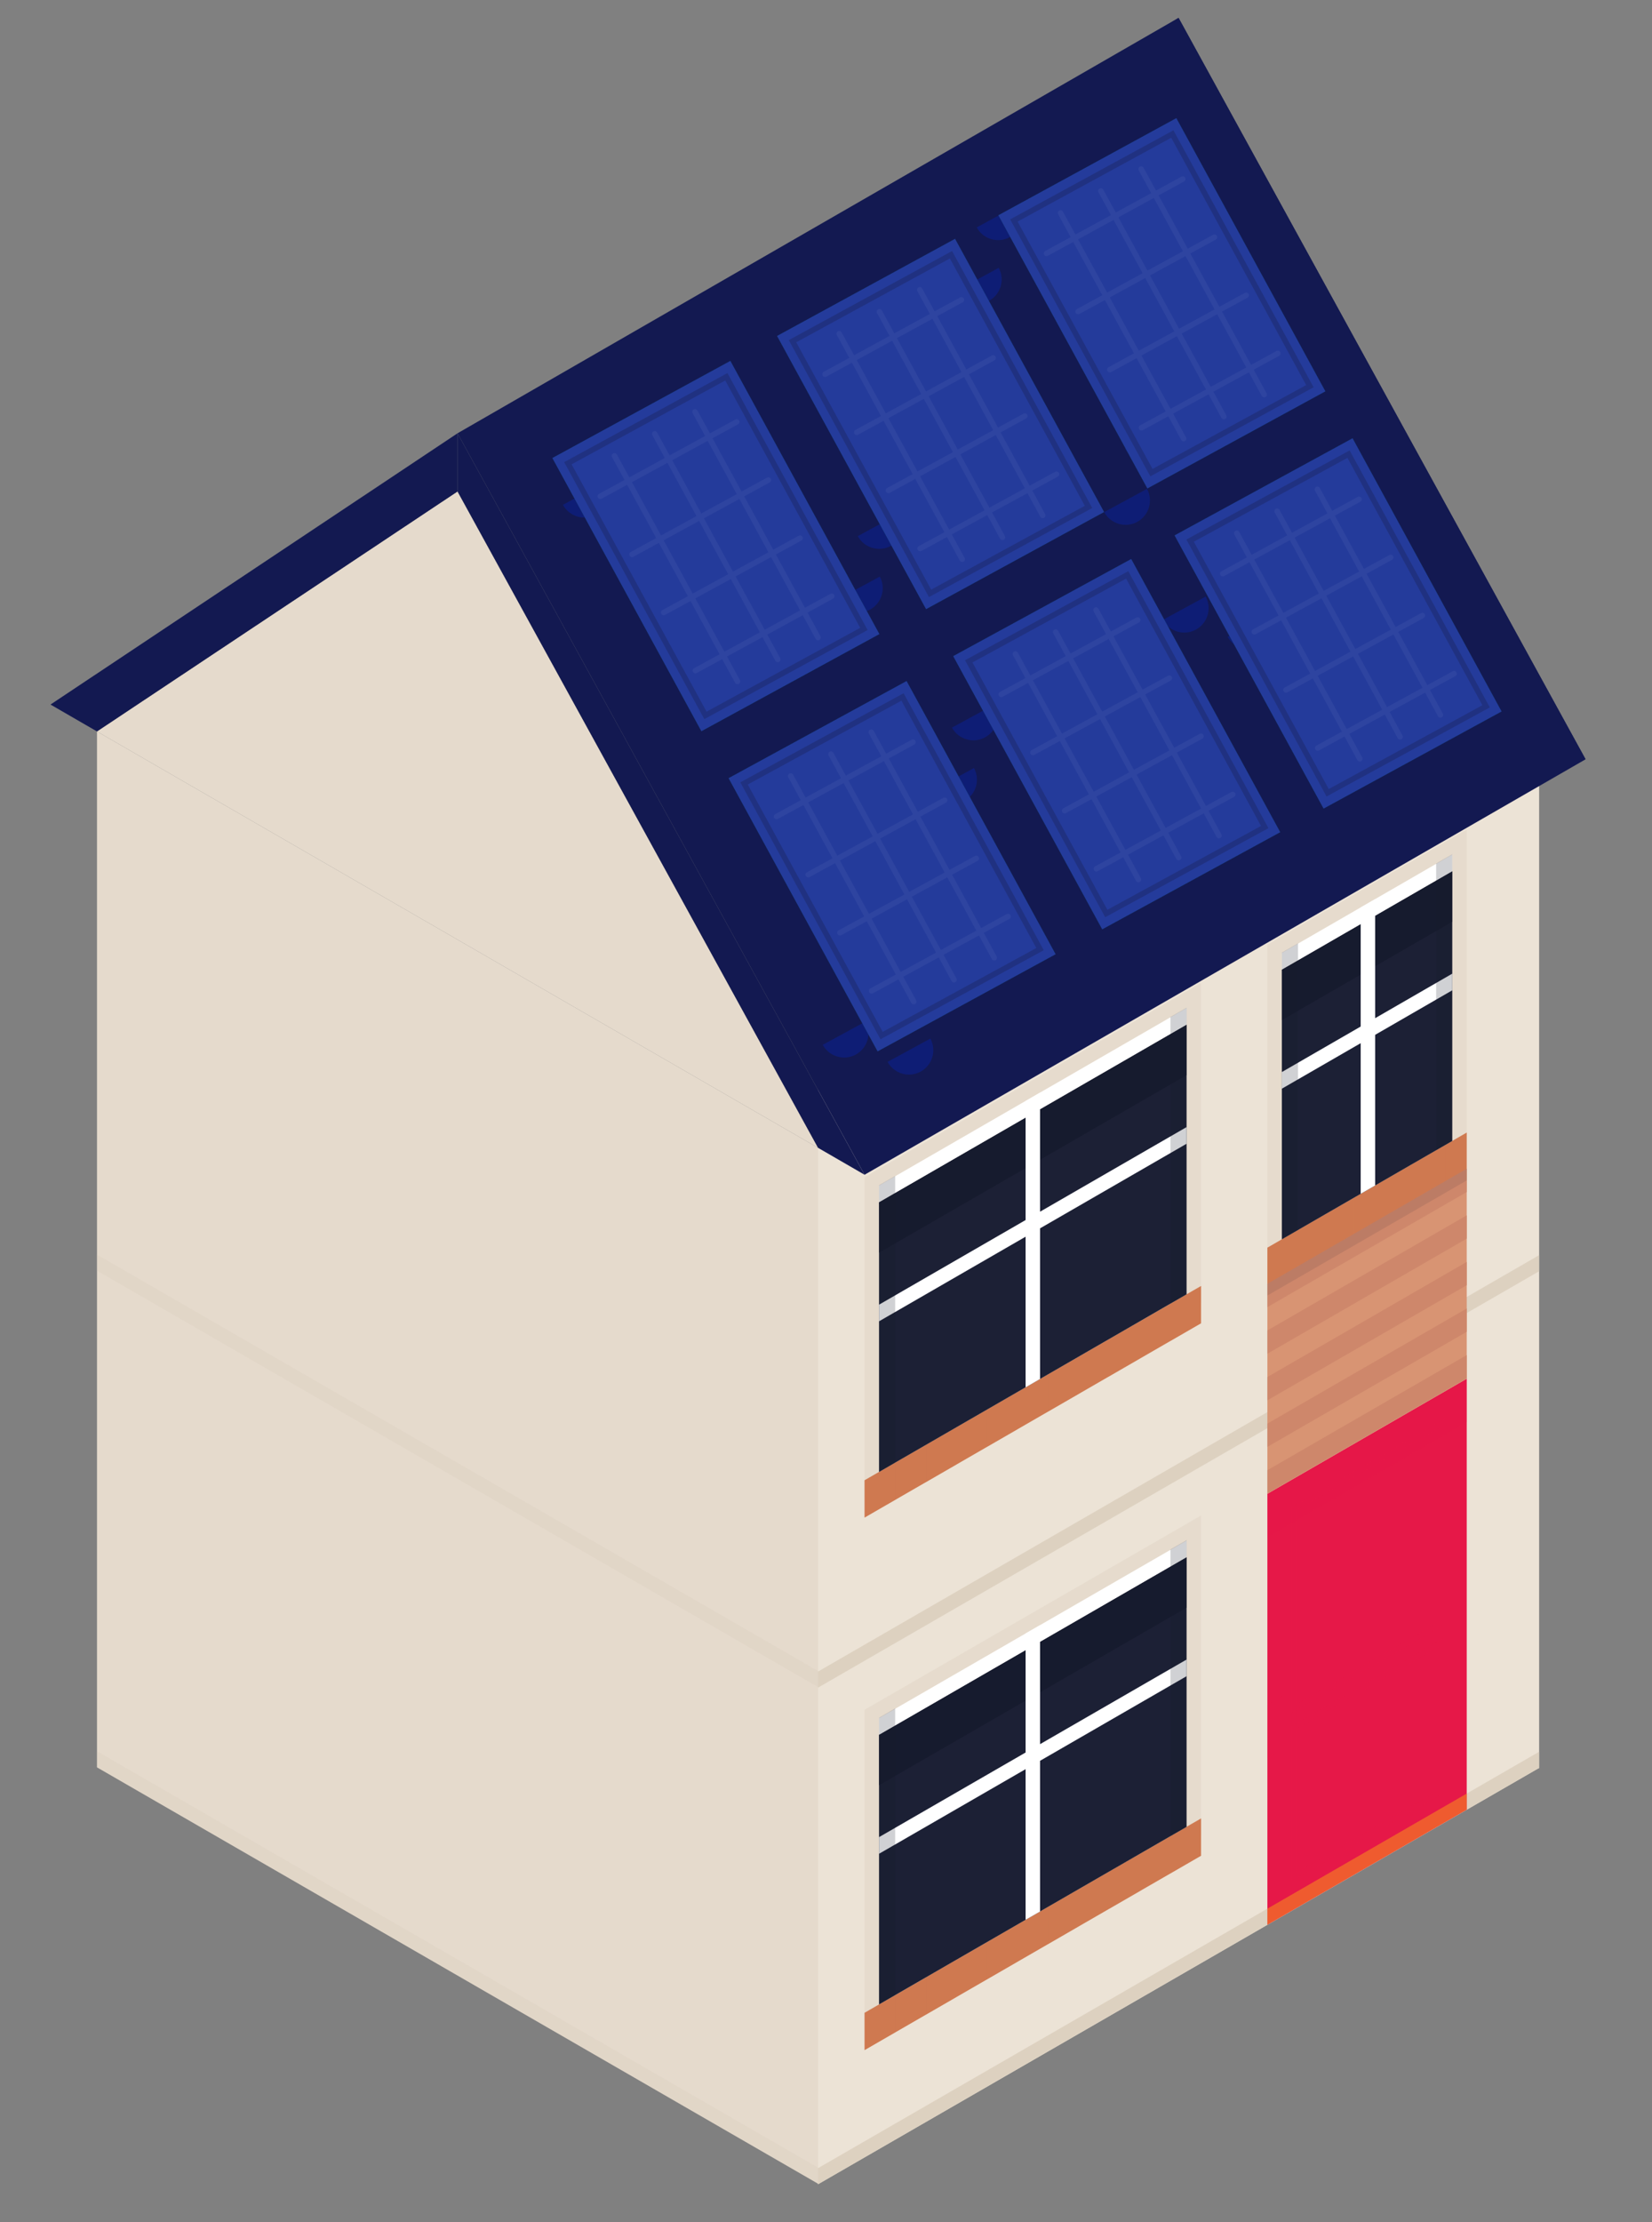 <?xml version="1.0" encoding="utf-8"?>
<!-- Generator: Adobe Illustrator 26.3.1, SVG Export Plug-In . SVG Version: 6.00 Build 0)  -->
<svg version="1.1" id="Laag_1" xmlns="http://www.w3.org/2000/svg" xmlns:xlink="http://www.w3.org/1999/xlink" x="0px" y="0px"
	 viewBox="0 0 206.42 277.63" style="enable-background:new 0 0 206.42 277.63;" xml:space="preserve">
<rect x="0" y="0" width="206.42" height="277.63" fill="#808080" stroke="none"/>
<style type="text/css">
	.st0{fill:#E5DACC;}
	.st1{opacity:0.4;fill:#DDD1C0;}
	.st2{fill:#131951;}
	.st3{fill:#ECE3D6;}
	.st4{fill:#DDD1C0;}
	.st5{fill:#E61848;}
	.st6{opacity:0.2;fill:#E61848;}
	.st7{opacity:0.3;fill:#E61848;}
	.st8{opacity:0.3;fill:none;stroke:#E61848;stroke-width:0.61;stroke-miterlimit:10;}
	.st9{opacity:0.5;fill:#F89F16;}
	.st10{fill:#CF7950;}
	.st11{opacity:0.2;fill:#CF7950;}
	.st12{fill:#1C2035;}
	.st13{opacity:0.7;fill:#15192B;}
	.st14{fill:#FFFFFF;}
	.st15{opacity:0.2;fill:#15192B;}
	.st16{fill:#D89473;}
	.st17{fill:#CE876B;}
	.st18{opacity:0.1;fill:#15192B;}
	.st19{fill:#0E1D75;}
	.st20{fill:#003D58;}
	.st21{fill:#243B9B;}
	.st22{opacity:0.2;fill:none;stroke:#120D1C;stroke-width:0.685;stroke-miterlimit:10;}
	.st23{opacity:0.05;}
	.st24{fill:none;stroke:#FFFFFF;stroke-width:0.685;stroke-linecap:round;stroke-miterlimit:10;}
</style>
<g>
	<g>
		<g>
			<polygon class="st0" points="192.31,91.5 102.21,39.48 102.21,168.89 192.31,220.91 			"/>
			<polygon class="st1" points="192.31,218.9 102.21,166.88 102.21,168.89 192.31,220.91 			"/>
			<polygon class="st1" points="192.31,156.86 102.21,104.84 102.21,106.85 192.31,158.87 			"/>
			<polygon class="st0" points="192.31,91.5 147.26,9.5 102.21,39.48 			"/>
			<polygon class="st2" points="102.21,39.48 96.4,36.13 147.26,2.23 147.26,9.5 			"/>
			<polygon class="st2" points="192.31,91.5 198.12,94.86 147.26,2.23 147.26,9.5 			"/>
		</g>
		<g>
			<polygon class="st3" points="192.31,91.45 102.21,143.47 102.21,272.88 192.31,220.87 			"/>
			<polygon class="st1" points="158.36,157.95 183.27,143.57 183.27,103.64 158.36,118.02 			"/>
			<polygon class="st4" points="192.31,218.85 102.21,270.87 102.21,272.88 192.31,220.87 			"/>
			<polygon class="st4" points="192.31,156.81 102.21,208.83 102.21,210.84 192.31,158.82 			"/>
			<polygon class="st5" points="183.27,172.24 158.36,186.62 158.36,240.46 183.27,226.08 			"/>
			<polygon class="st6" points="183.27,177.65 158.36,192.03 158.36,186.62 183.27,172.24 			"/>
			<polygon class="st7" points="158.36,219.64 158.36,212.96 160.25,211.87 160.25,218.55 			"/>
			<polygon class="st8" points="180.19,202.77 161.65,213.47 161.65,188.51 180.19,177.81 			"/>
			<polygon class="st8" points="180.19,223.77 161.65,234.48 161.65,215.83 180.19,205.13 			"/>
			<polygon class="st9" points="183.27,224.07 158.36,238.45 158.36,240.46 183.27,226.08 			"/>
			<polygon class="st10" points="183.27,141.49 158.36,155.87 158.36,160.53 183.27,146.15 			"/>
			<polygon class="st11" points="165.36,151.83 161.54,154.04 161.54,158.7 165.36,156.49 			"/>
			<polygon class="st11" points="173,147.42 169.18,149.62 169.18,154.28 173,152.08 			"/>
			<polygon class="st11" points="180.65,143.01 176.83,145.21 176.83,149.87 180.65,147.67 			"/>
			<polygon class="st12" points="160.17,154.83 160.17,121.13 181.46,108.84 181.46,142.54 			"/>
			<polygon class="st13" points="160.17,127.44 160.17,121.13 181.46,108.84 181.46,115.15 			"/>
			<g>
				<polygon class="st1" points="108.03,187.01 150.07,162.74 150.07,122.81 108.03,147.08 				"/>
				<polygon class="st10" points="150.07,160.66 108.03,184.93 108.03,189.59 150.07,165.32 				"/>
				<polygon class="st11" points="111.85,182.72 108.03,184.93 108.03,189.59 111.85,187.38 				"/>
				<polygon class="st11" points="119.5,178.31 115.68,180.52 115.68,185.18 119.5,182.97 				"/>
				<polygon class="st11" points="127.14,173.9 123.32,176.1 123.32,180.76 127.14,178.56 				"/>
				<polygon class="st11" points="134.78,169.49 130.96,171.69 130.96,176.35 134.78,174.15 				"/>
				<polygon class="st11" points="142.43,165.07 138.61,167.28 138.61,171.94 142.43,169.73 				"/>
				<polygon class="st11" points="150.07,160.66 146.25,162.87 146.25,167.53 150.07,165.32 				"/>
				<polygon class="st12" points="109.84,183.89 109.84,150.19 148.26,128.01 148.26,161.7 				"/>
				<polygon class="st13" points="109.84,156.5 109.84,150.19 148.26,128.01 148.26,134.32 				"/>
				<g>
					<polygon class="st14" points="148.26,125.93 109.84,148.11 109.84,150.19 148.26,128.01 					"/>
				</g>
				<g>
					<polygon class="st14" points="148.26,140.81 109.84,162.99 109.84,165.07 148.26,142.89 					"/>
				</g>
				<g>
					<polygon class="st14" points="129.96,172.27 129.96,136.5 128.15,137.55 128.15,173.32 					"/>
				</g>
				<polygon class="st15" points="111.85,182.72 109.84,183.89 109.84,148.07 111.85,146.91 				"/>
				<polygon class="st15" points="148.27,161.7 146.25,162.86 146.25,127.05 148.27,125.89 				"/>
			</g>
			<g>
				<polygon class="st1" points="108.03,253.54 150.07,229.27 150.07,189.33 108.03,213.6 				"/>
				<polygon class="st10" points="150.07,227.18 108.03,251.46 108.03,256.12 150.07,231.84 				"/>
				<polygon class="st11" points="111.85,249.25 108.03,251.46 108.03,256.12 111.85,253.91 				"/>
				<polygon class="st11" points="119.5,244.84 115.68,247.04 115.68,251.7 119.5,249.5 				"/>
				<polygon class="st11" points="127.14,240.42 123.32,242.63 123.32,247.29 127.14,245.08 				"/>
				<polygon class="st11" points="134.78,236.01 130.96,238.22 130.96,242.88 134.78,240.67 				"/>
				<polygon class="st11" points="142.43,231.6 138.61,233.8 138.61,238.46 142.43,236.26 				"/>
				<polygon class="st11" points="150.07,227.18 146.25,229.39 146.25,234.05 150.07,231.84 				"/>
				<polygon class="st12" points="109.84,250.41 109.84,216.72 148.26,194.54 148.26,228.23 				"/>
				<polygon class="st13" points="109.84,223.03 109.84,216.72 148.26,194.54 148.26,200.85 				"/>
				<g>
					<polygon class="st14" points="148.26,192.46 109.84,214.64 109.84,216.72 148.26,194.54 					"/>
				</g>
				<g>
					<polygon class="st14" points="148.26,207.33 109.84,229.51 109.84,231.59 148.26,209.41 					"/>
				</g>
				<g>
					<polygon class="st14" points="129.96,238.8 129.96,203.03 128.15,204.07 128.15,239.84 					"/>
				</g>
				<polygon class="st15" points="111.85,249.25 109.84,250.41 109.84,214.6 111.85,213.43 				"/>
				<polygon class="st15" points="148.27,228.23 146.25,229.39 146.25,193.57 148.27,192.41 				"/>
			</g>
			<g>
				<polygon class="st14" points="181.46,106.76 160.17,119.05 160.17,121.13 181.46,108.84 				"/>
			</g>
			<g>
				<polygon class="st14" points="181.46,121.64 160.17,133.93 160.17,136.01 181.46,123.72 				"/>
			</g>
			<g>
				<polygon class="st14" points="171.83,148.1 171.83,112.33 170.02,113.37 170.02,149.14 				"/>
			</g>
			<polygon class="st15" points="162.19,153.66 160.17,154.83 160.17,119.01 162.19,117.85 			"/>
			<polygon class="st15" points="181.46,142.54 179.45,143.7 179.45,107.88 181.46,106.72 			"/>
			<polygon class="st16" points="183.27,172.24 158.36,186.62 158.36,160.53 183.27,146.15 			"/>
			<polygon class="st17" points="183.27,148.92 158.36,163.3 158.36,160.39 183.27,146.01 			"/>
			<polygon class="st17" points="183.27,154.74 158.36,169.12 158.36,166.21 183.27,151.83 			"/>
			<polygon class="st17" points="183.27,160.56 158.36,174.94 158.36,172.03 183.27,157.65 			"/>
			<polygon class="st17" points="183.27,166.38 158.36,180.76 158.36,177.85 183.27,163.47 			"/>
			<polygon class="st17" points="183.27,172.2 158.36,186.58 158.36,183.67 183.27,169.29 			"/>
			<polygon class="st18" points="158.36,161.85 158.36,160.39 183.27,146.01 183.27,147.47 			"/>
		</g>
		<g>
			<polygon class="st0" points="102.22,143.4 12.12,91.38 12.12,220.79 102.22,272.81 			"/>
			<polygon class="st1" points="102.22,270.8 12.12,218.78 12.12,220.79 102.22,272.81 			"/>
			<polygon class="st1" points="102.22,208.76 12.12,156.74 12.12,158.75 102.22,210.77 			"/>
			<polygon class="st0" points="102.22,143.4 57.17,61.4 12.12,91.38 			"/>
			<polygon class="st2" points="12.12,91.38 6.31,88.02 57.17,54.13 57.17,61.4 			"/>
			<polygon class="st2" points="102.22,143.4 108.03,146.76 57.17,54.13 57.17,61.4 			"/>
		</g>
		<polygon class="st2" points="57.17,54.13 147.26,2.23 198.12,94.86 108.03,146.76 		"/>
		<g>
			<g>
				<path class="st19" d="M122.04,28.41c0.81,1.48,2.66,2.02,4.13,1.22c1.48-0.81,2.02-2.66,1.22-4.13L122.04,28.41z"/>
				<path class="st19" d="M119.44,36.37c0.81,1.48,2.66,2.02,4.13,1.22c1.48-0.81,2.02-2.66,1.22-4.13L119.44,36.37z"/>
				<path class="st19" d="M111.34,34.24c0.81,1.48,2.66,2.02,4.13,1.22c1.48-0.81,2.02-2.66,1.22-4.13L111.34,34.24z"/>
			</g>
			<g>
				<path class="st19" d="M81.04,57.24c0.81,1.48,2.66,2.02,4.13,1.22c1.48-0.81,2.02-2.66,1.22-4.13L81.04,57.24z"/>
				<path class="st19" d="M78.43,65.2c0.81,1.48,2.66,2.02,4.13,1.22c1.48-0.81,2.02-2.66,1.22-4.13L78.43,65.2z"/>
				<path class="st19" d="M70.34,63.07c0.81,1.48,2.66,2.02,4.13,1.22c1.48-0.81,2.02-2.66,1.22-4.13L70.34,63.07z"/>
			</g>
			<g>
				<path class="st19" d="M107.18,66.98c0.81,1.48,2.66,2.02,4.13,1.22c1.48-0.81,2.02-2.66,1.22-4.13L107.18,66.98z"/>
				<path class="st19" d="M104.58,74.94c0.81,1.48,2.66,2.02,4.13,1.22c1.48-0.81,2.02-2.66,1.22-4.13L104.58,74.94z"/>
				<path class="st19" d="M96.49,72.81c0.81,1.48,2.66,2.02,4.13,1.22c1.48-0.81,2.02-2.66,1.22-4.13L96.49,72.81z"/>
				<path class="st19" d="M93.87,80.78c0.81,1.48,2.66,2.02,4.13,1.22c1.48-0.81,2.02-2.66,1.22-4.13L93.87,80.78z"/>
				<path class="st19" d="M85.77,78.65c0.81,1.48,2.66,2.02,4.13,1.22c1.48-0.81,2.02-2.66,1.22-4.13L85.77,78.65z"/>
			</g>
			<g>
				<path class="st19" d="M140.57,56.03c0.81,1.48,2.66,2.02,4.13,1.22c1.48-0.81,2.02-2.66,1.22-4.13L140.57,56.03z"/>
				<path class="st19" d="M137.97,63.98c0.81,1.48,2.66,2.02,4.13,1.22c1.48-0.81,2.02-2.66,1.22-4.13L137.97,63.98z"/>
				<path class="st19" d="M129.87,61.86c0.81,1.48,2.66,2.02,4.13,1.22c1.48-0.81,2.02-2.66,1.22-4.13L129.87,61.86z"/>
			</g>
			<g>
				<path class="st19" d="M118.95,90.9c0.81,1.48,2.66,2.02,4.13,1.22c1.48-0.81,2.02-2.66,1.22-4.13L118.95,90.9z"/>
				<path class="st19" d="M116.35,98.86c0.81,1.48,2.66,2.02,4.13,1.22c1.48-0.81,2.02-2.66,1.22-4.13L116.35,98.86z"/>
				<path class="st19" d="M108.25,96.74c0.81,1.48,2.66,2.02,4.13,1.22c1.48-0.81,2.02-2.66,1.22-4.13L108.25,96.74z"/>
			</g>
			<g>
				<path class="st19" d="M113.5,124.7c0.81,1.48,2.66,2.02,4.13,1.22c1.48-0.81,2.02-2.66,1.22-4.13L113.5,124.7z"/>
				<path class="st19" d="M110.9,132.66c0.81,1.48,2.66,2.02,4.13,1.22c1.48-0.81,2.02-2.66,1.22-4.13L110.9,132.66z"/>
				<path class="st19" d="M102.8,130.53c0.81,1.48,2.66,2.02,4.13,1.22c1.48-0.81,2.02-2.66,1.22-4.13L102.8,130.53z"/>
			</g>
			<g>
				<path class="st19" d="M166.72,65.76c0.81,1.48,2.66,2.02,4.13,1.22c1.48-0.81,2.02-2.66,1.22-4.13L166.72,65.76z"/>
				<path class="st19" d="M164.11,73.72c0.81,1.48,2.66,2.02,4.13,1.22c1.48-0.81,2.02-2.66,1.22-4.13L164.11,73.72z"/>
				<path class="st19" d="M156.02,71.6c0.81,1.48,2.66,2.02,4.13,1.22c1.48-0.81,2.02-2.66,1.22-4.13L156.02,71.6z"/>
				<path class="st19" d="M153.4,79.56c0.81,1.48,2.66,2.02,4.13,1.22c1.48-0.81,2.02-2.66,1.22-4.13L153.4,79.56z"/>
				<path class="st19" d="M145.3,77.44c0.81,1.48,2.66,2.02,4.13,1.22c1.48-0.81,2.02-2.66,1.22-4.13L145.3,77.44z"/>
			</g>
			<g>
				
					<rect x="125.78" y="25.24" transform="matrix(-0.479 -0.878 0.878 -0.479 181.454 183.546)" class="st20" width="38.87" height="25.33"/>
				
					<rect x="125.78" y="25.24" transform="matrix(-0.479 -0.878 0.878 -0.479 181.454 183.546)" class="st21" width="38.87" height="25.33"/>
				
					<rect x="127.27" y="26.63" transform="matrix(-0.479 -0.878 0.878 -0.479 181.454 183.546)" class="st22" width="35.88" height="22.55"/>
				<g class="st23">
					<g>
						<g>
							<line class="st24" x1="147.79" y1="22.37" x2="130.76" y2="31.66"/>
							<line class="st24" x1="151.75" y1="29.63" x2="134.71" y2="38.92"/>
							<line class="st24" x1="155.71" y1="36.89" x2="138.67" y2="46.18"/>
							<line class="st24" x1="159.67" y1="44.15" x2="142.63" y2="53.44"/>
						</g>
						<g>
							<line class="st24" x1="157.96" y1="49.3" x2="142.59" y2="21.12"/>
							<line class="st24" x1="152.92" y1="52.05" x2="137.56" y2="23.86"/>
							<line class="st24" x1="147.89" y1="54.79" x2="132.52" y2="26.61"/>
						</g>
					</g>
				</g>
			</g>
			<g>
				
					<rect x="98.12" y="40.33" transform="matrix(-0.479 -0.878 0.878 -0.479 127.305 181.566)" class="st20" width="38.87" height="25.33"/>
				
					<rect x="98.12" y="40.33" transform="matrix(-0.479 -0.878 0.878 -0.479 127.305 181.566)" class="st21" width="38.87" height="25.33"/>
				
					<rect x="99.61" y="41.71" transform="matrix(-0.479 -0.878 0.878 -0.479 127.305 181.566)" class="st22" width="35.88" height="22.55"/>
				<g class="st23">
					<g>
						<g>
							<line class="st24" x1="120.13" y1="37.46" x2="103.09" y2="46.75"/>
							<line class="st24" x1="124.09" y1="44.72" x2="107.05" y2="54.01"/>
							<line class="st24" x1="128.05" y1="51.98" x2="111.01" y2="61.27"/>
							<line class="st24" x1="132.01" y1="59.24" x2="114.97" y2="68.53"/>
						</g>
						<g>
							<line class="st24" x1="130.29" y1="64.39" x2="114.93" y2="36.21"/>
							<line class="st24" x1="125.26" y1="67.13" x2="109.89" y2="38.95"/>
							<line class="st24" x1="120.23" y1="69.87" x2="104.86" y2="41.69"/>
						</g>
					</g>
				</g>
			</g>
			<g>
				
					<rect x="147.8" y="65.25" transform="matrix(-0.479 -0.878 0.878 -0.479 178.891 262.039)" class="st20" width="38.87" height="25.33"/>
				
					<rect x="147.8" y="65.25" transform="matrix(-0.479 -0.878 0.878 -0.479 178.891 262.039)" class="st21" width="38.87" height="25.33"/>
				
					<rect x="149.29" y="66.64" transform="matrix(-0.479 -0.878 0.878 -0.479 178.891 262.039)" class="st22" width="35.88" height="22.55"/>
				<g class="st23">
					<g>
						<g>
							<line class="st24" x1="169.81" y1="62.38" x2="152.78" y2="71.67"/>
							<line class="st24" x1="173.77" y1="69.64" x2="156.73" y2="78.93"/>
							<line class="st24" x1="177.73" y1="76.9" x2="160.69" y2="86.19"/>
							<line class="st24" x1="181.69" y1="84.16" x2="164.65" y2="93.45"/>
						</g>
						<g>
							<line class="st24" x1="179.98" y1="89.31" x2="164.61" y2="61.13"/>
							<line class="st24" x1="174.94" y1="92.05" x2="159.58" y2="63.87"/>
							<line class="st24" x1="169.91" y1="94.8" x2="154.54" y2="66.62"/>
						</g>
					</g>
				</g>
			</g>
			<g>
				
					<rect x="120.14" y="80.33" transform="matrix(-0.479 -0.878 0.878 -0.479 124.742 260.06)" class="st20" width="38.87" height="25.33"/>
				
					<rect x="120.14" y="80.33" transform="matrix(-0.479 -0.878 0.878 -0.479 124.742 260.06)" class="st21" width="38.87" height="25.33"/>
				
					<rect x="121.63" y="81.72" transform="matrix(-0.479 -0.878 0.878 -0.479 124.742 260.06)" class="st22" width="35.88" height="22.55"/>
				<g class="st23">
					<g>
						<g>
							<line class="st24" x1="142.15" y1="77.46" x2="125.11" y2="86.75"/>
							<line class="st24" x1="146.11" y1="84.72" x2="129.07" y2="94.01"/>
							<line class="st24" x1="150.07" y1="91.98" x2="133.03" y2="101.28"/>
							<line class="st24" x1="154.03" y1="99.25" x2="136.99" y2="108.54"/>
						</g>
						<g>
							<line class="st24" x1="152.31" y1="104.39" x2="136.95" y2="76.21"/>
							<line class="st24" x1="147.28" y1="107.14" x2="131.91" y2="78.96"/>
							<line class="st24" x1="142.25" y1="109.88" x2="126.88" y2="81.7"/>
						</g>
					</g>
				</g>
			</g>
			<g>
				
					<rect x="70.04" y="55.58" transform="matrix(-0.479 -0.878 0.878 -0.479 72.389 179.467)" class="st20" width="38.87" height="25.33"/>
				
					<rect x="70.04" y="55.58" transform="matrix(-0.479 -0.878 0.878 -0.479 72.389 179.467)" class="st21" width="38.87" height="25.33"/>
				
					<rect x="71.53" y="56.97" transform="matrix(-0.479 -0.878 0.878 -0.479 72.389 179.467)" class="st22" width="35.88" height="22.55"/>
				<g class="st23">
					<g>
						<g>
							<line class="st24" x1="92.05" y1="52.71" x2="75.01" y2="62"/>
							<line class="st24" x1="96.01" y1="59.97" x2="78.97" y2="69.26"/>
							<line class="st24" x1="99.97" y1="67.23" x2="82.93" y2="76.52"/>
							<line class="st24" x1="103.93" y1="74.49" x2="86.89" y2="83.78"/>
						</g>
						<g>
							<line class="st24" x1="102.21" y1="79.64" x2="86.85" y2="51.46"/>
							<line class="st24" x1="97.18" y1="82.38" x2="81.81" y2="54.2"/>
							<line class="st24" x1="92.15" y1="85.13" x2="76.78" y2="56.95"/>
						</g>
					</g>
				</g>
			</g>
			<g>
				
					<rect x="92.06" y="95.59" transform="matrix(-0.479 -0.878 0.878 -0.479 69.827 257.961)" class="st20" width="38.87" height="25.33"/>
				
					<rect x="92.06" y="95.59" transform="matrix(-0.479 -0.878 0.878 -0.479 69.827 257.961)" class="st21" width="38.87" height="25.33"/>
				
					<rect x="93.55" y="96.97" transform="matrix(-0.479 -0.878 0.878 -0.479 69.827 257.961)" class="st22" width="35.88" height="22.55"/>
				<g class="st23">
					<g>
						<g>
							<line class="st24" x1="114.07" y1="92.72" x2="97.03" y2="102.01"/>
							<line class="st24" x1="118.03" y1="99.98" x2="100.99" y2="109.27"/>
							<line class="st24" x1="121.99" y1="107.24" x2="104.95" y2="116.53"/>
							<line class="st24" x1="125.95" y1="114.5" x2="108.91" y2="123.79"/>
						</g>
						<g>
							<line class="st24" x1="124.23" y1="119.65" x2="108.87" y2="91.47"/>
							<line class="st24" x1="119.2" y1="122.39" x2="103.83" y2="94.21"/>
							<line class="st24" x1="114.17" y1="125.13" x2="98.8" y2="96.95"/>
						</g>
					</g>
				</g>
			</g>
		</g>
	</g>
</g>
</svg>
